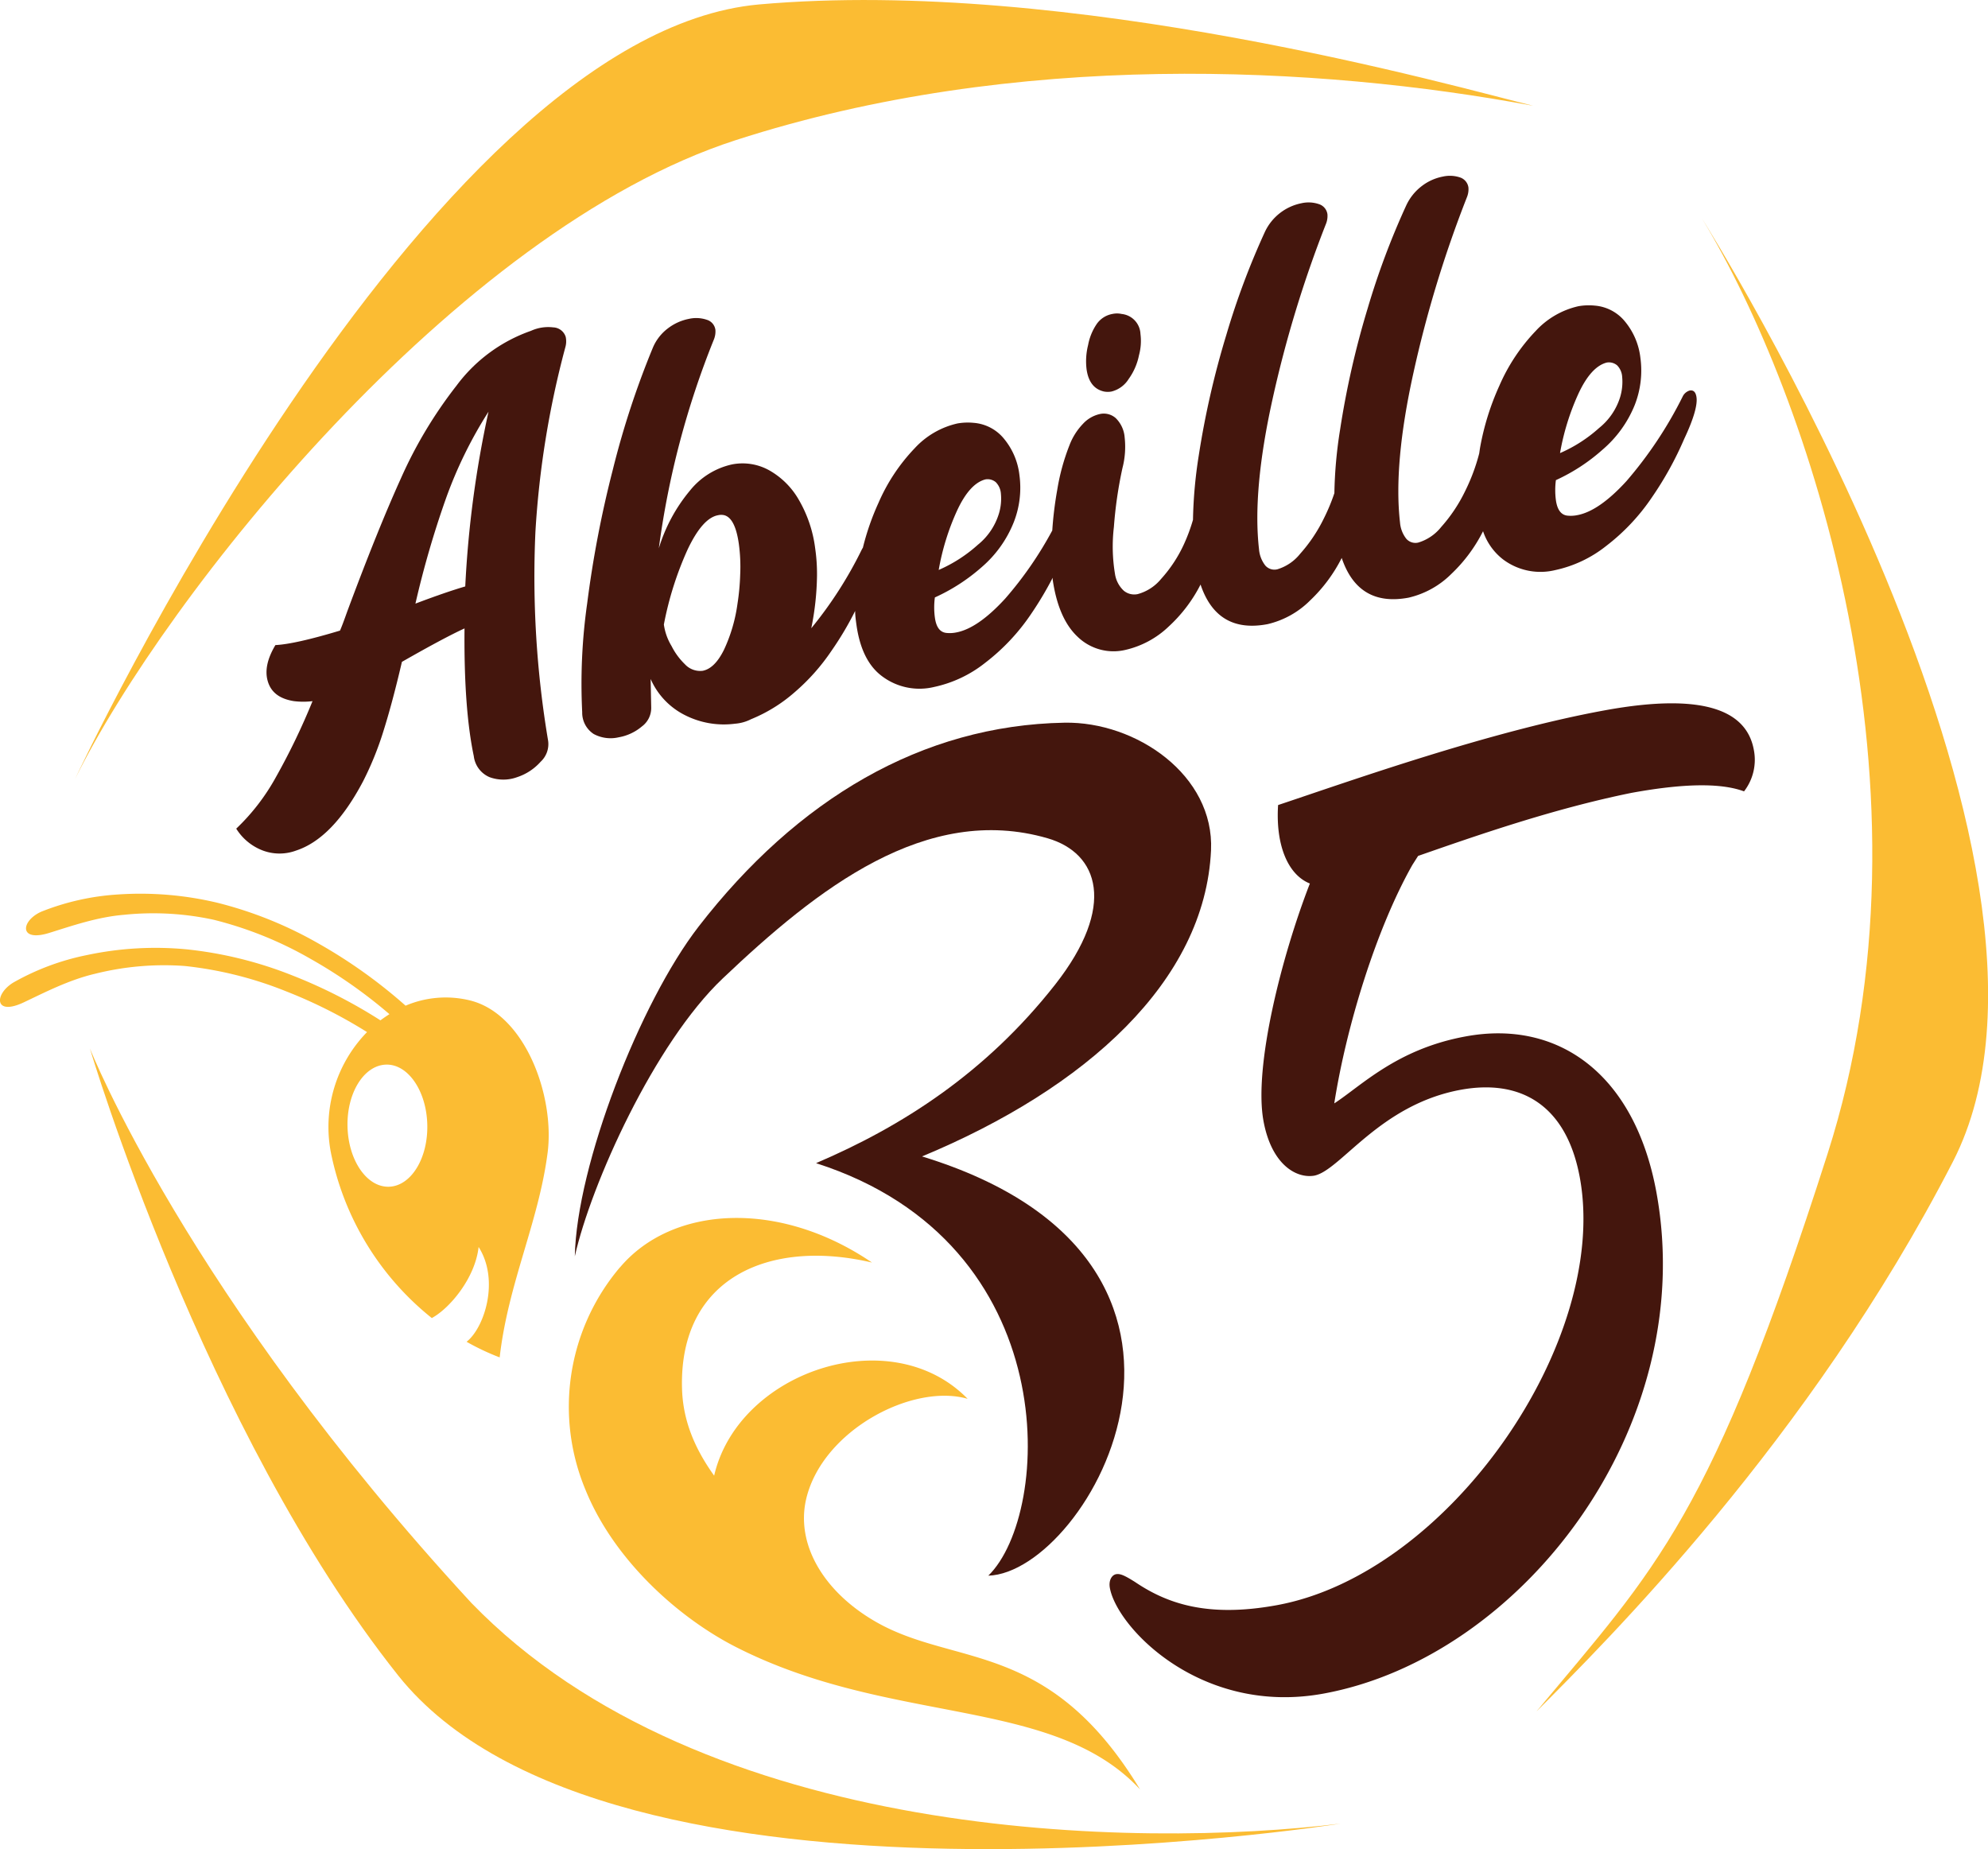 <svg xmlns="http://www.w3.org/2000/svg" viewBox="0 0 347.13 322.85"><defs><style>.cls-1{fill:#44160d;}.cls-2,.cls-3{fill:#fbbc33;}.cls-3{fill-rule:evenodd;}</style></defs><g id="Calque_2" data-name="Calque 2"><g id="Calque_1-2" data-name="Calque 1"><path class="cls-1" d="M96.6,57.16a7.25,7.25,0,0,0-3.88.6,27.49,27.49,0,0,0-13,9.56A76.94,76.94,0,0,0,70,83.53q-4.08,9-9.4,23.32c-.51,1.44-.91,2.52-1.23,3.25-5.21,1.57-9,2.42-11.28,2.53-1.41,2.36-1.86,4.45-1.35,6.25.56,2,2.09,3.15,4.61,3.54a13.33,13.33,0,0,0,3.22,0,116.77,116.77,0,0,1-6.39,13.26,37.07,37.07,0,0,1-6.93,9,9.39,9.39,0,0,0,4.25,3.66,8.32,8.32,0,0,0,6.19.17q6.43-2.1,11.7-12.08a55.67,55.67,0,0,0,3.59-8.87q1.57-5,3.2-12,7.39-4.22,10.93-5.84-.13,14,1.62,22.3a4.58,4.58,0,0,0,2.75,3.67,7,7,0,0,0,4.82,0A9.41,9.41,0,0,0,94.4,133a4.19,4.19,0,0,0,1.31-3.66,172.49,172.49,0,0,1-2.22-36.46,160.6,160.6,0,0,1,5.22-32.23,3.74,3.74,0,0,0,.07-1.83A2.37,2.37,0,0,0,96.6,57.16ZM81.24,102.39q-3.42,1-8.7,3A165.71,165.71,0,0,1,77.88,87,75.4,75.4,0,0,1,85.3,71.88,184.5,184.5,0,0,0,81.24,102.39Z"/><path class="cls-1" d="M192.78,68.36a3.57,3.57,0,0,0,1.3,0,4.94,4.94,0,0,0,3-2.19,10.68,10.68,0,0,0,1.8-4.14,9.51,9.51,0,0,0,.26-3.72,3.66,3.66,0,0,0-3.27-3.49,3.82,3.82,0,0,0-1.65,0,4.25,4.25,0,0,0-2.74,1.78A9.64,9.64,0,0,0,190,60.23a11.59,11.59,0,0,0-.27,4.25Q190.2,67.79,192.78,68.36Z"/><path class="cls-1" d="M296.23,69.36c-.13-.91-.53-1.3-1.21-1.17a2,2,0,0,0-1.23,1.1A71.05,71.05,0,0,1,284,84q-4.77,5.22-8.57,5.94a5.68,5.68,0,0,1-1.81.08c-1.06-.15-1.71-1.05-1.94-2.69a13.29,13.29,0,0,1,0-3.5,32.52,32.52,0,0,0,8.17-5.34,20.16,20.16,0,0,0,5.58-7.74,16.46,16.46,0,0,0,1-8.31,12.08,12.08,0,0,0-2.66-6.27,7.58,7.58,0,0,0-5.29-2.81,10.58,10.58,0,0,0-2.85.1,14.48,14.48,0,0,0-7.49,4.34,32.52,32.52,0,0,0-6.33,9.54,45.45,45.45,0,0,0-3.37,10.82c-.06.35-.1.68-.15,1a33.72,33.72,0,0,1-2.49,6.65,27,27,0,0,1-4.15,6.2,8.06,8.06,0,0,1-4,2.72,2.12,2.12,0,0,1-2.09-.66,5.25,5.25,0,0,1-1.1-2.85q-1.17-10.19,2.34-26.1a203.46,203.46,0,0,1,9.33-30.65,3.74,3.74,0,0,0,.28-1.71A2.16,2.16,0,0,0,255,31a5.6,5.6,0,0,0-3.06-.17,8.72,8.72,0,0,0-3.67,1.65,9,9,0,0,0-2.73,3.4,133.83,133.83,0,0,0-6.74,18A151.74,151.74,0,0,0,234,75a77.47,77.47,0,0,0-1,11.1,33.66,33.66,0,0,1-1.82,4.38,27,27,0,0,1-4.15,6.2,8.06,8.06,0,0,1-4,2.72,2.12,2.12,0,0,1-2.09-.66,5.28,5.28,0,0,1-1.1-2.85q-1.17-10.19,2.34-26.1a203.82,203.82,0,0,1,9.33-30.65,3.74,3.74,0,0,0,.28-1.71,2.16,2.16,0,0,0-1.46-1.78,5.6,5.6,0,0,0-3.06-.17,9,9,0,0,0-6.4,5,133.83,133.83,0,0,0-6.74,18,151.74,151.74,0,0,0-4.82,21.1,80.12,80.12,0,0,0-1,11.18A30.57,30.57,0,0,1,206.74,95a23.77,23.77,0,0,1-4,6.08,8,8,0,0,1-4.09,2.65,2.88,2.88,0,0,1-2.42-.59,5,5,0,0,1-1.54-2.94A29.19,29.19,0,0,1,194.5,92,73.24,73.24,0,0,1,196,81.7a14.75,14.75,0,0,0,.38-5.32A5.28,5.28,0,0,0,194.82,73,3.15,3.15,0,0,0,192,72.3,5.67,5.67,0,0,0,189.1,74a11.08,11.08,0,0,0-2.37,3.77,37.54,37.54,0,0,0-2.12,7.74,64.53,64.53,0,0,0-.87,7.11,64.47,64.47,0,0,1-8.19,11.86q-4.77,5.22-8.56,5.94a5.68,5.68,0,0,1-1.81.08c-1.06-.15-1.71-1-1.94-2.69a13.29,13.29,0,0,1,0-3.5A32.8,32.8,0,0,0,171.44,99,20.16,20.16,0,0,0,177,91.22a16.46,16.46,0,0,0,1-8.31,12.08,12.08,0,0,0-2.66-6.27,7.58,7.58,0,0,0-5.29-2.81,10.58,10.58,0,0,0-2.85.1,14.48,14.48,0,0,0-7.49,4.34,32.38,32.38,0,0,0-6.32,9.54,44.33,44.33,0,0,0-2.72,7.82,2.77,2.77,0,0,0-.2.34,70.77,70.77,0,0,1-8.81,13.72,48.77,48.77,0,0,0,1-9.2,31.13,31.13,0,0,0-.32-4.75,22.39,22.39,0,0,0-2.83-8.43,13.72,13.72,0,0,0-5.24-5.22,9.56,9.56,0,0,0-6.47-1,13,13,0,0,0-7.33,4.57,28.76,28.76,0,0,0-5.43,10.07,150.14,150.14,0,0,1,9.6-36.42,3.74,3.74,0,0,0,.28-1.71,2.13,2.13,0,0,0-1.51-1.77,5.77,5.77,0,0,0-3.1-.16,8.78,8.78,0,0,0-3.67,1.65,8.23,8.23,0,0,0-2.64,3.38,150.82,150.82,0,0,0-7,21.33,190,190,0,0,0-4.47,23.31,99.66,99.66,0,0,0-.87,19,4.44,4.44,0,0,0,2,3.81,6.22,6.22,0,0,0,4.37.58,8.54,8.54,0,0,0,4.06-1.9,4,4,0,0,0,1.62-3.28l-.1-5a12.79,12.79,0,0,0,5.91,6.27,15,15,0,0,0,8.8,1.54,7.42,7.42,0,0,0,2.83-.79,26.91,26.91,0,0,0,7.54-4.65,36.22,36.22,0,0,0,6.47-7.25,55.74,55.74,0,0,0,4.16-7c0,.84.12,1.65.23,2.45q.89,6.3,4.47,8.95a10.87,10.87,0,0,0,9.1,1.87,21.58,21.58,0,0,0,8.9-4.21,36.13,36.13,0,0,0,8-8.5,60.07,60.07,0,0,0,3.79-6.35l0,.3q1,6.9,4.41,10.05a9,9,0,0,0,8.25,2.25,16.15,16.15,0,0,0,7.61-4.1,25.79,25.79,0,0,0,5.55-7.32q2.89,8.58,11.68,6.92a15.46,15.46,0,0,0,7.47-4.16,27,27,0,0,0,5.5-7.4q2.9,8.58,11.68,6.93a15.53,15.53,0,0,0,7.48-4.16,27,27,0,0,0,5.52-7.44,10.39,10.39,0,0,0,3.49,4.92,10.87,10.87,0,0,0,9.1,1.87,21.58,21.58,0,0,0,8.9-4.21,36.13,36.13,0,0,0,8-8.5,59,59,0,0,0,5.63-10.19C295.76,73.08,296.42,70.67,296.23,69.36Zm-20.66-.53q2.22-4.83,5-5.53a2.22,2.22,0,0,1,1.8.49,3.11,3.11,0,0,1,.88,2,9.27,9.27,0,0,1-.36,3.57,11.12,11.12,0,0,1-3.66,5.36,25.19,25.19,0,0,1-6.83,4.39A42.39,42.39,0,0,1,275.57,68.83ZM167.08,89.23q2.22-4.83,5-5.53a2.22,2.22,0,0,1,1.8.49,3.16,3.16,0,0,1,.89,2,9,9,0,0,1-.37,3.56,11.19,11.19,0,0,1-3.66,5.37,25.19,25.19,0,0,1-6.83,4.39A42.39,42.39,0,0,1,167.08,89.23Zm-37.83,11a41.08,41.08,0,0,1-.48,5.21,27.73,27.73,0,0,1-2.35,8c-1.08,2.19-2.32,3.41-3.73,3.68a3.63,3.63,0,0,1-3.11-1.16,11.72,11.72,0,0,1-2.31-3.15,9.87,9.87,0,0,1-1.35-3.77,57.88,57.88,0,0,1,4.17-13.15c1.72-3.61,3.47-5.59,5.27-5.93a2.39,2.39,0,0,1,1.13,0q1.89.53,2.52,5A29.61,29.61,0,0,1,129.25,100.28Z"/><path class="cls-1" d="M142.52,203.07c15-6.41,29.61-15.74,41.74-31.19,10.73-13.67,7.61-22.94-1.37-25.53-21.17-6.11-40.13,8.75-56.7,24.49-11.93,11.32-23,35.93-25.82,48.51.31-15.89,11.35-44.32,21.63-57.59,17.19-22.2,38.94-35.13,63.87-35.58,12.5-.23,26.2,9.15,25.59,22.3C210.39,171.33,189.64,190,161,201.91c60,18.38,29.18,72.65,11.57,73.2,11.11-10.82,13.59-58-30-72Z"/><path class="cls-2" d="M108.26,221.28c9.14-10.83,27.82-11.86,44-.84-17.92-4.21-33.71,2.65-33.17,22,.15,5.41,2.08,10.28,5.61,15.21,4.19-18.19,30.82-27.19,44.26-13.42-9.57-2.76-25.29,5.45-28.17,17.4-1.92,8,3.07,16.43,12.38,21.67,13.79,7.76,30.07,3,45.9,29.13-15.2-16.34-43.39-11.06-70.5-24.83-10.14-5.15-21.35-15.23-26.31-27.42a37.65,37.65,0,0,1,6-38.92Z"/><path class="cls-1" d="M220.62,195.72c-1.72-9.4,3.11-28.61,8.1-41.46-3.82-1.52-6-6.67-5.55-13.7,12.88-4.3,36.88-12.85,57-16.53,18.12-3.32,24.89.44,26.07,6.89a9,9,0,0,1-1.71,7.25c-3.53-1.3-9.41-1.61-19.69.27-13.67,2.78-27,7.44-37.22,11l-1,1.57c-6.31,11.15-11.54,28.21-13.64,41.64,4.75-3.09,10.92-9.49,22.92-11.69,16.16-3,29.54,6.53,33.33,27.21,7.52,41.09-23.61,81.21-58.14,87.53-21.31,3.9-36-11.45-37.29-18.43-.25-1.34.34-2.28,1.08-2.42s1.57.27,3.28,1.34c5.49,3.71,12.54,6.31,24.79,4.07,30.12-5.51,58.12-46.17,52.91-74.64-2.31-12.62-10.25-17.27-20.78-15.35-14.2,2.6-21,14.1-25.61,15C226.26,205.79,222,203.24,220.62,195.72Z"/><path class="cls-3" d="M82.1,174.68a17.84,17.84,0,0,0-11.28.91,88.72,88.72,0,0,0-15.16-10.83A69.46,69.46,0,0,0,38,157.63a57.86,57.86,0,0,0-17.35-1.46,43.33,43.33,0,0,0-13.42,3c-3.6,1.59-4,5.39,1.38,3.71,3.78-1.17,8.36-2.78,13.07-3.16a49.7,49.7,0,0,1,15.64.87,65.86,65.86,0,0,1,16.9,6.82A85.86,85.86,0,0,1,68,177.07c-.54.34-1.06.7-1.57,1.08a88.42,88.42,0,0,0-15.35-7.83,69.25,69.25,0,0,0-18.51-4.57,57.55,57.55,0,0,0-17.38,1,43.2,43.2,0,0,0-12.88,4.81C-1.06,173.63-1,177.46,4.17,175c3.58-1.69,7.88-3.93,12.5-5a49.67,49.67,0,0,1,15.6-1.34A65.89,65.89,0,0,1,50,173.1a84.93,84.93,0,0,1,14.09,7.1,23.72,23.72,0,0,0-6.32,21,49.49,49.49,0,0,0,17.63,28.93c3.2-1.74,7.59-7.06,8.17-12.41,3.71,5.82,1,14.13-2.1,16.55A42.16,42.16,0,0,0,87.25,237c1.46-12.88,6.8-23.59,8.37-35.73C96.89,191.42,91.74,177.08,82.1,174.68Zm-7.49,21.7c.14,5.89-2.87,10.73-6.72,10.82s-7.07-4.62-7.21-10.5S63.55,186,67.4,185.88,74.48,190.49,74.61,196.38Z"/><path class="cls-2" d="M234.1,318.4c-35.51,4.36-111.33,3.24-151.81-38.55C32.64,226,15.7,183.06,15.7,183.06s19.76,66.62,53.83,109.48C106.4,338.72,234.1,318.4,234.1,318.4Z"/><path class="cls-2" d="M297.2,38.17c18.58,30.57,42.25,99.74,21.91,163.3s-29.79,72.1-50.82,97.34c11.82-11.87,47.67-47.29,72.72-96C368,150.25,297.2,38.17,297.2,38.17Z"/><path class="cls-2" d="M13.09,136.05C28.91,104,79.6,40.26,128.47,24.47s101.64-13,139.25-6C254.5,15.25,187-4.07,132.49.78,73.71,6.13,13.09,136.05,13.09,136.05Z"/></g></g></svg>